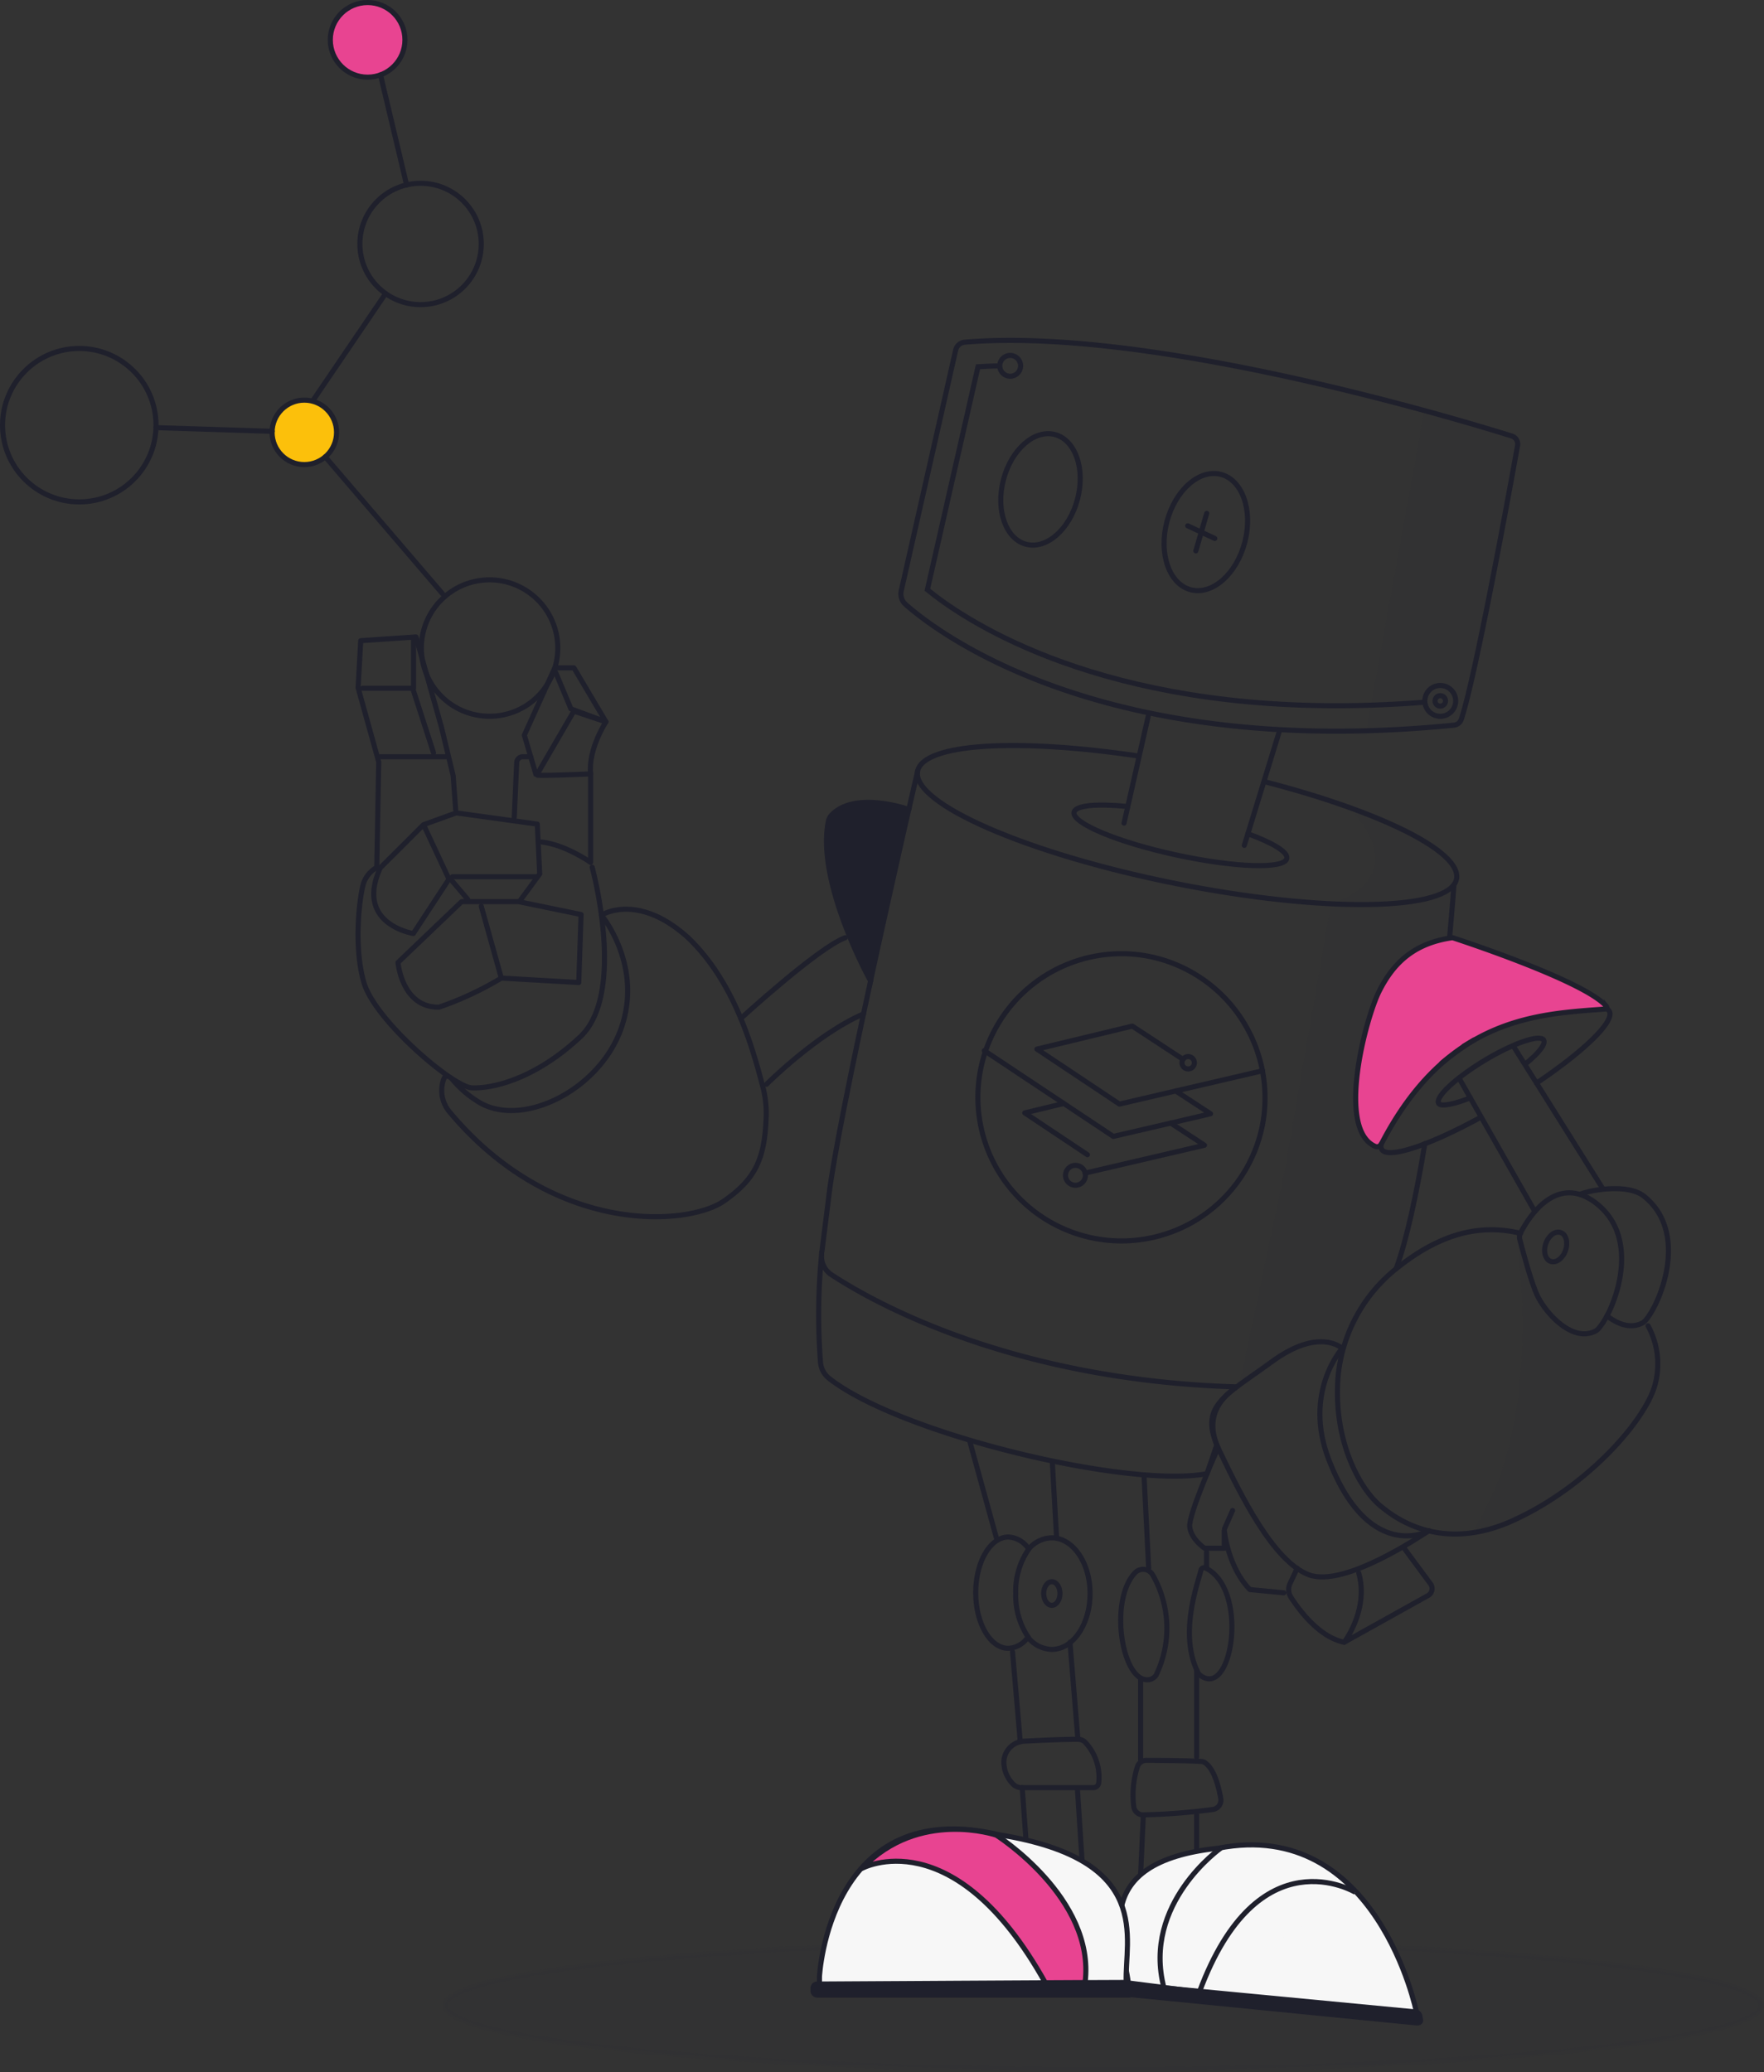 <svg xmlns="http://www.w3.org/2000/svg" viewBox="0 0 346.45 407.07"><rect x="0" y="0" width="346.45" height="407.07" fill="#333333" stroke="none"/><defs><style>.cls-1,.cls-14,.cls-16,.cls-2,.cls-7{fill:#1f202c;}.cls-1,.cls-2,.cls-3{opacity:0.05;}.cls-10,.cls-15,.cls-16,.cls-17,.cls-2,.cls-4,.cls-5,.cls-6,.cls-7,.cls-8,.cls-9{stroke:#1f202c;}.cls-11,.cls-14,.cls-15,.cls-16,.cls-2,.cls-5,.cls-6,.cls-7,.cls-8{stroke-miterlimit:10;}.cls-3{fill:#1e1f2b;}.cls-11,.cls-12,.cls-13,.cls-4,.cls-5,.cls-6{fill:none;}.cls-10,.cls-12,.cls-14,.cls-4,.cls-6,.cls-7,.cls-8,.cls-9{stroke-linecap:round;}.cls-10,.cls-12,.cls-13,.cls-17,.cls-4,.cls-9{stroke-linejoin:round;}.cls-10,.cls-17,.cls-8{fill:#e84491;}.cls-9{fill:#fcc00b;}.cls-11,.cls-12,.cls-13,.cls-14{stroke:#1e1f2b;}.cls-15{fill:#f7f7f7;}</style></defs><g id="Layer_2" data-name="Layer 2"><g id="Contour"><path class="cls-1" d="M297.76,242.08s6.08,36.58-8.23,58.17c.79,1.08,1.26.54,1.26.54s25.3-7.18,34.16-28.6c1.13-4-1.27-11.75-1.27-11.75l-5.87-.58-2.22-1.37-1.7,2.56-3.62,1C302.57,261.75,299.1,245.1,297.76,242.08Z"/><ellipse class="cls-2" cx="216.69" cy="393.94" rx="129.26" ry="12.63"/><path class="cls-3" d="M263.44,177.55c16.24,1.5,21.69-2.37,21.69-2.37l-1,9.21-2.86,26.35c-9.38,10.66-15.56,19.41-1.73,14.08h0l-5.13,24.39h0l-6.18,6.85-4.21,8.8a7.27,7.27,0,0,0-6.22-1.06,43.67,43.67,0,0,0-13.64,8.26l-.59-.62,8.85-41.86,9-52"/><path class="cls-1" d="M261.44,177.55s17-4.6,3.45-19c0,0,18.3,6.55,20.86,12.1s-9.52,6.53-9.52,6.53Z"/><path class="cls-1" d="M279.75,80.64l-11.43,63s16-.92,18-1.48c1.56-3.15,5-19.47,5-19.47l6.72-36.16-3.95-1.73Z"/><path class="cls-4" d="M242.87,272.43c-44.82-1.33-72-17.05-79.62-22.06a4.28,4.28,0,0,1-1.89-3.92,121.2,121.2,0,0,0-.21,21.19,4.47,4.47,0,0,0,1.69,3.12c13.75,10.84,58.58,21.67,74.21,18.72l1.93-5.67Q236.31,277,242.87,272.43Z"/><path class="cls-4" d="M180.22,151.48s-.67,2.86-1.74,7.56"/><path class="cls-4" d="M161.42,245.87l1.42-11.36c.9-7.44,4.47-24.84,8.14-41.8"/><path class="cls-4" d="M161.36,246.45s0-.11,0-.14v0c0-.11,0-.19,0-.25v0c0,.06,0,.14,0,.25v0s0,.09,0,.14"/><path class="cls-5" d="M187.7,68.74,177,116.06a2.76,2.76,0,0,0,.87,2.68c6.45,5.69,39,30.57,107.74,23.7A1.7,1.7,0,0,0,287,141.3c2.93-8.93,9.65-46,11.05-53.76a1.66,1.66,0,0,0-1.14-1.89c-10-3.13-70.71-21.56-107.48-18.43A2,2,0,0,0,187.7,68.74Z"/><path class="cls-5" d="M196.35,71.88c-1.47,0-2.9.08-4.27.16l-9.94,43.8c3.26,2.68,11.13,8.37,24.29,13.4s31.61,9.39,56,9.39c5.65,0,11.49-.23,17.43-.7"/><path class="cls-5" d="M248.47,153.58c22.63,5.84,38.66,13.72,37.59,19.09-1.27,6.34-26,6.72-55.22.87S179,157.8,180.22,151.48c1.1-5.49,19.72-6.53,43.63-2.93"/><path class="cls-6" d="M274.2,249.21c2.09-5.65,4.11-15.18,5.64-24.57"/><path class="cls-6" d="M285.56,173.78s-.29,4.09-.86,10.41"/><path class="cls-7" d="M178.48,159c-1.77,7.77-4.66,20.59-7.5,33.67-2-3.58-10.53-20.59-8.28-31.37a2.48,2.48,0,0,1,.57-1.13C167.87,155.21,178.48,159,178.48,159Z"/><line class="cls-6" x1="170.98" y1="192.73" x2="170.98" y2="192.71"/><path class="cls-8" d="M285.28,184.19s25.87,8.38,30.21,13.48a.33.33,0,0,1-.21.54c-13.27,1-31.07,1.53-44,26.54a.94.94,0,0,1-1.23.42c-7.68-3.45-1.76-25.42.86-30.54C273.6,189.33,277.54,185.28,285.28,184.19Z"/><path class="cls-6" d="M271.23,224.79a1.51,1.51,0,0,0,.15,1c1.19,1.94,9.31-.77,19.41-6.31"/><path class="cls-6" d="M315.48,198.11a1.54,1.54,0,0,1,.58.5c1.17,1.94-4.8,7.77-14.28,14.14"/><path class="cls-6" d="M289.53,204.31l-.06,0-.65.39a56.75,56.75,0,0,0-5.22,3.77,6.12,6.12,0,0,0-.48.41"/><line class="cls-6" x1="301.43" y1="237.96" x2="286.54" y2="211.74"/><line class="cls-6" x1="314.7" y1="233.36" x2="297.2" y2="205.46"/><path class="cls-4" d="M311.79,235.26c-7.12-3.76-12,4.67-13.19,7a1.72,1.72,0,0,0-.12,1.18c.49,1.86,2,7.6,3.23,10.55,1.41,3.44,6.86,9.86,11.58,7.51a1.92,1.92,0,0,0,.6-.46,12,12,0,0,0,1.7-2.56"/><path class="cls-4" d="M311.79,235.26a10.31,10.31,0,0,1,1.83,1.21c7.47,5.89,4.83,16.64,2,22,2.09,1.65,4.57,2.58,6.86,1.45a2.13,2.13,0,0,0,.62-.46c3-3.3,8.74-17.42-.27-24.52-3.1-2.44-10.26-1.27-12.53-.33"/><ellipse class="cls-4" cx="305.53" cy="244.92" rx="3" ry="2.05" transform="translate(-25.51 454.09) rotate(-71)"/><line class="cls-4" x1="225.51" y1="140.7" x2="220.76" y2="161.69"/><line class="cls-4" x1="251.18" y1="143.92" x2="244.38" y2="166.06"/><path class="cls-4" d="M245.08,163.78c4.91,1.78,7.93,3.61,7.65,4.86-.47,2.12-10.19,1.8-21.73-.7s-20.52-6.28-20.06-8.4c.3-1.35,4.49-1.72,10.54-1.11"/><path class="cls-4" d="M288.76,215.65c-2.76,1.13-5.7,1.82-6.19,1.13-.82-1.16,3.12-4.9,8.8-8.36s11-5.3,11.79-4.14c.52.75-.94,2.59-3.58,4.73"/><ellipse class="cls-4" cx="204.37" cy="96.14" rx="11.14" ry="7.52" transform="translate(59.68 269.57) rotate(-75.36)"/><ellipse class="cls-4" cx="236.84" cy="104.53" rx="11.71" ry="7.91" transform="translate(75.83 307.25) rotate(-75.36)"/><path class="cls-6" d="M145.5,200.06s15.22-13.94,20.51-15.87"/><path class="cls-6" d="M150.53,213s10-10,19.07-13.83"/><path class="cls-4" d="M87.6,211.47s-.24-.09-.49.61a6.54,6.54,0,0,0,1.2,6.36c20.35,24.33,46.71,22.4,53.8,17.53,6.4-4.4,8.06-8.52,8.36-16.41a20.47,20.47,0,0,0-.63-6c-2-7.63-5.52-20.57-14.71-29.38-10-9-17-4.41-17-4.41S126.35,189.6,122,202s-20.1,20-28.52,14.13a20.24,20.24,0,0,1-4.72-4.21"/><line class="cls-4" x1="74.66" y1="148.65" x2="87.77" y2="148.65"/><polyline class="cls-4" points="71.2 135.2 81.22 135.2 81.22 125.56"/><line class="cls-4" x1="81.22" y1="135.72" x2="85.14" y2="147.86"/><path class="cls-4" d="M101.83,177.11l12.29,2.53L113.67,193l-15.21-.87a64.17,64.17,0,0,1-12.23,5.71c-7.33.1-8.06-8.78-8.06-8.78l12.5-11.95H102l4-5.44-.48-9.79-15.94-2.2L83.18,162l5,10.69-7,10.68s-11.56-1.81-6.49-12.9L83.18,162"/><line class="cls-4" x1="94.52" y1="178.01" x2="98.46" y2="192.13"/><path class="cls-4" d="M89.49,159,89,152.38l-2.29-9.51-5-17.75-10.86.73-.52,9.24,4.05,14.58L74,170.4a5.69,5.69,0,0,0-2.53,2.9c-.73,2-2.17,12.23,0,19.7S89,213.51,92.66,213.69s12.14-1.45,21.28-10,2.36-33.33,2.36-33.33"/><line class="cls-4" x1="88.86" y1="172.22" x2="105.25" y2="172.22"/><path class="cls-4" d="M119,141.79s-3.53,5.43-3,10.23c-10.52.45-10.59.23-10.59.23l7.29-12.55Z"/><polyline class="cls-4" points="105.25 152.11 102.98 144.41 108.96 131.19 112.72 131.19 119.01 141.79 112.13 139.24 109.14 132.1"/><path class="cls-4" d="M104.23,148.65h-1.54a1.2,1.2,0,0,0-1.21,1.15L101,160.54"/><path class="cls-4" d="M116,152v17.4s-4.89-3.45-9.59-4"/><line class="cls-4" x1="88.86" y1="173.12" x2="91.85" y2="176.65"/><circle class="cls-4" cx="96.15" cy="127.3" r="13.4"/><circle class="cls-9" cx="59.77" cy="84.93" r="6.33"/><circle class="cls-4" cx="82.6" cy="47.92" r="11.92"/><circle class="cls-4" cx="15.57" cy="83.52" r="15.07"/><circle class="cls-10" cx="72.2" cy="7.83" r="7.33"/><path class="cls-4" d="M323.68,260.44A15.66,15.66,0,0,1,325,272.19c-2,6.91-13.11,19.75-27.75,26.45s-23.86-1-26-2.72c-4.17-3.36-9.54-13-8.43-25.74a30.78,30.78,0,0,1,11.9-21.36c7.86-6.17,15.58-8.58,23.92-6.55"/><path class="cls-4" d="M263.6,264.87s-4.4-4.27-13.82,2.62-14.49,8.69-10.32,17.38S250,306.61,257,309.32s22.33-7.86,23.6-8.59-11.29,7.53-19.62-14C255.86,273.44,263.6,264.87,263.6,264.87Z"/><path class="cls-4" d="M275.77,304.12l5.18,7a1.57,1.57,0,0,1-.5,2.31L264,322.59s4.89-6.38,2.86-13.58"/><path class="cls-4" d="M264,322.59c-4.93-1-8.86-6.34-10.47-8.86a2.76,2.76,0,0,1-.17-2.67l1.41-3"/><path class="cls-4" d="M239.23,284.39s-5.84,13.07-5.57,15.52,2.92,4.21,2.92,4.21h3.87v-3.47c1.07,8.09,5.05,11.6,5.05,11.6l6.64.63"/><line class="cls-4" x1="240.52" y1="300.25" x2="242.08" y2="296.71"/><line class="cls-6" x1="190.41" y1="282.92" x2="195.69" y2="302.08"/><line class="cls-6" x1="206.67" y1="287.05" x2="207.49" y2="301.67"/><line class="cls-6" x1="224.7" y1="290.05" x2="225.6" y2="308.07"/><ellipse class="cls-6" cx="206.58" cy="313.02" rx="1.6" ry="2.32"/><path class="cls-6" d="M202,304.32a6.1,6.1,0,0,1,4.56-2.24c4.16,0,7.53,4.89,7.53,10.94S210.74,324,206.58,324a6.12,6.12,0,0,1-4.68-2.38"/><path class="cls-6" d="M199.49,313a14.67,14.67,0,0,0,2.42,8.55,4.94,4.94,0,0,1-3.87,2.24c-3.54,0-6.41-4.89-6.41-10.93s2.87-10.94,6.41-10.94a5,5,0,0,1,4,2.38A14.48,14.48,0,0,0,199.49,313Z"/><path class="cls-6" d="M226.42,309.42a21.12,21.12,0,0,1,.63,19.65,2.05,2.05,0,0,1-1.29.85c-5.35,1-8.09-15.53-2.81-21A2.18,2.18,0,0,1,226.42,309.42Z"/><line class="cls-6" x1="236.97" y1="304.86" x2="236.97" y2="307.9"/><path class="cls-6" d="M236.74,308a.63.63,0,0,0-.87.44c-.7,2.85-4.46,12.77-.44,20.4C241.92,334.6,245.5,312.14,236.74,308Z"/><line class="cls-6" x1="224.02" y1="329.97" x2="224.02" y2="345.68"/><line class="cls-6" x1="235.02" y1="328.02" x2="235.02" y2="345.14"/><line class="cls-6" x1="198.86" y1="324.49" x2="200.38" y2="342.15"/><line class="cls-6" x1="210.14" y1="322.59" x2="211.66" y2="341.2"/><path class="cls-6" d="M223.37,347.1a18.39,18.39,0,0,0-.69,7.85,1.84,1.84,0,0,0,1.87,1.55,124,124,0,0,0,13.65-1.06,1.84,1.84,0,0,0,1.56-2.14c-.39-2.25-1.29-5.87-3.14-7.07a1.48,1.48,0,0,0-.78-.23c-2.69-.16-8.19-.2-10.71-.21A1.82,1.82,0,0,0,223.37,347.1Z"/><path class="cls-6" d="M197.17,345.78a6.09,6.09,0,0,0,1.67,4.54,2.33,2.33,0,0,0,1.77.83h14.12a1.06,1.06,0,0,0,1.06-.94,10.08,10.08,0,0,0-2.62-7.93,1.92,1.92,0,0,0-1.46-.62c-3.51,0-7.89.23-10.52.36A4.21,4.21,0,0,0,197.17,345.78Z"/><line class="cls-4" x1="53.46" y1="84.73" x2="30.63" y2="84"/><line class="cls-4" x1="86.92" y1="116.64" x2="63.88" y2="89.74"/><line class="cls-4" x1="79.86" y1="36.33" x2="74.73" y2="14.71"/><line class="cls-4" x1="75.73" y1="57.66" x2="61.51" y2="78.61"/><path class="cls-11" d="M225.39,187.81A28.21,28.21,0,1,0,248,220.71,28.36,28.36,0,0,0,225.39,187.81Z"/><polyline class="cls-12" points="213.57 226.82 201.26 218.61 208.93 216.76"/><polyline class="cls-12" points="229.93 220.61 236.57 224.96 213.13 230.43"/><polyline class="cls-12" points="193.32 206.38 208.93 216.76 218.65 223.23 229.93 220.61 237.75 218.78 230.92 214.31"/><polyline class="cls-12" points="232.34 208.09 222.39 201.56 203.65 206.08 219.85 216.88 247.98 210.33"/><circle class="cls-4" cx="198.4" cy="71.86" r="2.05"/><circle class="cls-4" cx="282.87" cy="137.68" r="3.03"/><circle class="cls-4" cx="282.87" cy="137.68" r="1.03"/><circle class="cls-13" cx="233.36" cy="208.76" r="1.22"/><circle class="cls-13" cx="211.22" cy="230.87" r="1.96"/><line class="cls-14" x1="237" y1="100.84" x2="234.86" y2="108.22"/><line class="cls-14" x1="233.27" y1="103.29" x2="238.58" y2="105.77"/><line class="cls-4" x1="200.76" y1="351.15" x2="201.5" y2="361.35"/><line class="cls-4" x1="211.6" y1="351.32" x2="212.51" y2="365.43"/><path class="cls-15" d="M278.2,395.29s-7.71-38.33-38.94-32.24c-26,2.77-18.6,18.34-17.66,26.47,6.25.77,56.84,7.3,56.84,7.3Z"/><path class="cls-15" d="M266.18,371.7s-19.09-11.57-30.62,19.6"/><path class="cls-15" d="M239.8,363s-15.53,10.9-11.2,27.46"/><path class="cls-16" d="M221.52,391.76l56.81,5.62c.43,0,.73-.22.67-.58l-.16-.87a1,1,0,0,0-.91-.73l-56.77-5.42c-.36,0-.59.2-.53.53l.14.79A.88.88,0,0,0,221.52,391.76Z"/><path class="cls-15" d="M160.94,388.3s1.78-35.85,35.35-27.88c30.54,4.92,24.52,20.55,24.9,29-7.23,0-60.25.33-60.25.33Z"/><rect class="cls-16" x="159.69" y="389.74" width="62.83" height="2.16" rx="0.77"/><line class="cls-16" x1="224.55" y1="356.5" x2="224.02" y2="368.26"/><line class="cls-16" x1="235.02" y1="356.25" x2="235.02" y2="363.67"/><path class="cls-17" d="M213.11,389.44c2.07-16.6-17.43-28.95-17.43-28.95s-15.16-5.22-26.38,6.52c0,0,18-9.82,36,22.47Z"/></g></g></svg>